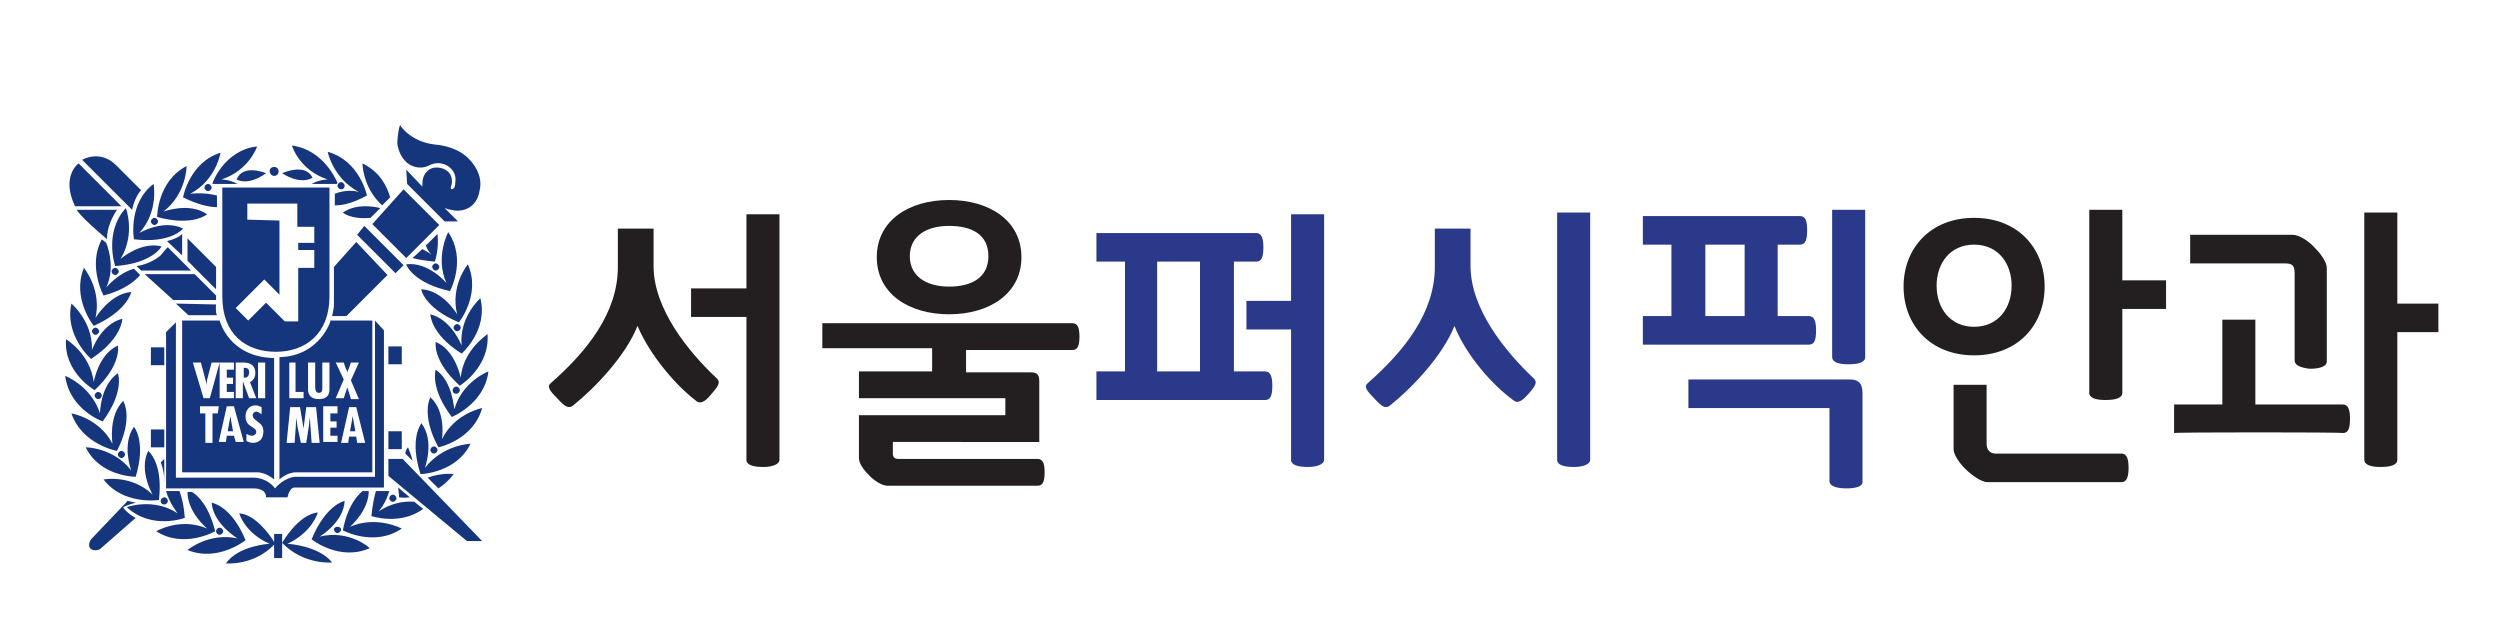 <?xml version="1.0" encoding="utf-8"?>
<!-- Generator: Adobe Illustrator 25.2.1, SVG Export Plug-In . SVG Version: 6.00 Build 0)  -->
<svg version="1.1" id="레이어_1" xmlns="http://www.w3.org/2000/svg" xmlns:xlink="http://www.w3.org/1999/xlink" x="0px"
	 y="0px" viewBox="0 0 280 70" style="enable-background:new 0 0 280 70;" xml:space="preserve">
<style type="text/css">
	.st0{fill:#231F20;}
	.st1{fill:#2B398A;}
	.st2{fill:#15357D;}
</style>
<g>
	<path class="st0" d="M71.4,36.5c-1.3,3.3-4.7,6.9-7.2,8.9c-0.5,0.4-0.9,0.2-1.8-0.8c-0.8-0.8-1.2-1.3-0.7-1.7
		c4.1-3.6,7.5-7.9,7.5-13v-4.3h4v4.2c0,4.8,3.9,9.6,7.1,12.6c0.4,0.4,0.2,0.8-0.6,1.7C79,45,78.5,45.2,78.1,45
		C75.7,43.2,72.8,39.8,71.4,36.5z M87.3,51.5c0,0.5-0.8,0.8-1.8,0.8c-1.1,0-1.9-0.2-1.9-0.8v-16h-6.2v-3.2h6.2v-8.3h3.7
		C87.3,23.9,87.3,51.5,87.3,51.5z"/>
	<path class="st0" d="M92.1,39.2v-3h28c0.6,0,0.8,0.5,0.8,1.5c0,1.2-0.3,1.5-0.8,1.5h-11.9v2.5h7.2c0.7,0,1,0.2,1,1v6.8H100v1.3
		c0,0.4,0.2,0.6,0.6,0.6h15.6c0.6,0,0.8,0.5,0.8,1.5c0,1.2-0.3,1.5-0.8,1.5H99.4c-0.6,0-1.4-0.5-2-1.1c-0.7-0.7-1.2-1.4-1.2-2v-4.8
		h16.4v-1.9H96.2v-3h8.2V39H92.1V39.2z M106.3,35.2c-4.5,0-8.1-2.3-8.1-6.4s3.6-6.4,8.1-6.4s8.1,2.3,8.1,6.4S110.8,35.2,106.3,35.2z
		 M106.3,25.3c-2.5,0-4.4,1.1-4.4,3.4c0,2.2,1.8,3.4,4.4,3.4c2.5,0,4.4-1,4.4-3.4S108.9,25.3,106.3,25.3z"/>
	<path class="st1" d="M140.7,26.1c0.6,0,0.8,0.6,0.8,1.6c0,1.1-0.2,1.6-0.8,1.6h-2.5v12.3h3.5c0.6,0,0.8,0.6,0.8,1.6
		c0,1.1-0.2,1.6-0.8,1.6h-18.9v-3.2h3.2V29.3h-3.2v-3.2C122.8,26.1,140.7,26.1,140.7,26.1z M134.4,29.3h-4.8v12.3h4.8V29.3z
		 M148.3,51.5c0,0.5-0.8,0.8-1.8,0.8c-1.1,0-1.9-0.2-1.9-0.8V36.9h-5v-3.2h5v-9.7h3.7V51.5z"/>
	<path class="st1" d="M162.9,36.5c-1.3,3.3-4.7,6.9-7.2,8.9c-0.5,0.4-0.9,0.2-1.8-0.8c-0.8-0.8-1.2-1.3-0.7-1.7
		c4.1-3.6,7.5-7.9,7.5-13v-4.3h4v4.2c0,4.8,3.9,9.6,7.1,12.6c0.4,0.4,0.2,0.8-0.6,1.7c-0.7,0.8-1.2,1.1-1.6,0.8
		C167.2,43.2,164.2,39.8,162.9,36.5z M178.1,51.5c0,0.5-0.8,0.8-1.8,0.8c-1.1,0-1.9-0.2-1.9-0.8V23.8h3.7V51.5z"/>
	<path class="st1" d="M201.6,24.2c0.6,0,0.8,0.5,0.8,1.6s-0.2,1.6-0.8,1.6h-2.5v8h3.5c0.6,0,0.8,0.6,0.8,1.6c0,1.1-0.2,1.6-0.8,1.6
		H184v-3.2h3.2v-8H184v-3.2H201.6z M204.9,45.7h-15.8v-3.2h18.1c0.9,0,1.4,0.4,1.4,1.5v10c0,0.5-0.8,0.7-1.8,0.7
		c-1.2,0-1.9-0.3-1.9-0.8V45.7z M195.4,27.4H191v8h4.4V27.4z M208.9,40c0,0.6-0.8,0.8-1.9,0.8c-1.2,0-1.8-0.3-1.8-0.8V23.5h3.7V40z"
		/>
	<path class="st0" d="M221.1,39.8c-4.9,0-7.9-3.4-7.9-7.7s3-7.7,7.9-7.7s7.9,3.4,7.9,7.7S226,39.8,221.1,39.8z M221.1,27.4
		c-2.7,0-4.2,2.1-4.2,4.6s1.5,4.6,4.2,4.6s4.2-2.1,4.2-4.6S223.8,27.4,221.1,27.4z M222.6,54c-0.7,0-1.8-0.8-2.5-1.5
		s-1.3-1.6-1.3-2.2v-7.2h3.7v6.6c0,0.7,0.4,1.1,1,1.1h14.1c0.6,0,0.8,0.6,0.8,1.6c0,1.2-0.3,1.6-0.8,1.6C237.6,54,222.6,54,222.6,54
		z M234,23.5h3.7v7.9h4.9v3.2h-4.9V44c0,0.6-0.8,0.8-1.9,0.8c-1,0-1.8-0.2-1.8-0.8V23.5z"/>
	<path class="st0" d="M243.5,48.5v-3.2h5.4v-9.5h3.7v9.5h9.8c0.6,0,0.8,0.6,0.8,1.6c0,1.1-0.2,1.6-0.8,1.6
		C262.4,48.4,243.5,48.4,243.5,48.5z M257,40.4v-9.8c0-0.9-0.3-1.1-1.1-1.1h-10.6v-3.2h11.5c0.7,0,1.8,0.7,2.5,1.5
		c0.7,0.7,1.3,1.6,1.3,2.2v10.5c0,0.5-0.7,0.8-1.9,0.8C257.7,41.2,257,40.9,257,40.4z M264.8,23.8h3.7V34h4.6v3.2h-4.6v14.3
		c0,0.6-0.8,0.8-1.9,0.8c-1.2,0-1.8-0.3-1.8-0.8L264.8,23.8L264.8,23.8z"/>
</g>
<path class="st2" d="M18.4,38.9h-1.5v2h1.5V38.9z M11.6,53.7c2.2,2.9,6.2,2.3,6.2,2.3c0.5-4.2-1.2-5.5-1.2-5.5
	c-1.1,2.2,0.5,4.9,0.5,4.9C14.7,53.1,11.6,53.7,11.6,53.7z M15.7,30.8l-0.7-0.7c-1.8,0.5-3.1,2.1-3.1,2.1c0.9-2,0.4-3.9,0-5
	l-0.5-0.4c-1.6,3,0.2,6.3,0.2,6.3C13.9,32.5,15.1,31.5,15.7,30.8z M20.7,58c-0.1-1.3-0.3-2.2-0.6-3h-1.5c0.4,1.4,1.3,2.5,1.3,2.5
	c-2.7-1.8-5.7-0.7-5.7-0.7C17,59.4,20.7,58,20.7,58z M20.4,35.9v17h8.4c1,0,1.9,0.8,1.9,0.8V40.1c-5.1-0.1-6.1-4.2-6.1-4.2H20.4z
	 M24.4,46.3h-0.6v3.3h-0.8v-3.3h-0.6v-0.8h2.1L24.4,46.3L24.4,46.3z M28.3,49.6c-0.2,0-0.5-0.1-0.7-0.2v-0.8
	c0.2,0.1,0.4,0.2,0.6,0.2c0.3,0,0.5-0.2,0.5-0.4c0-0.3-0.2-0.4-0.5-0.6c-0.5-0.3-0.7-0.6-0.7-1.2c0-0.6,0.4-1.2,1.1-1.2
	c0.3,0,0.5,0.1,0.7,0.2v0.8c-0.2-0.1-0.4-0.3-0.6-0.3c-0.2,0-0.4,0.2-0.4,0.4c0,0.7,1.2,0.7,1.2,1.8C29.5,49.1,29.1,49.6,28.3,49.6z
	 M28.9,40.6h0.8v4h-0.8V40.6z M26.4,40.6h0.8c0.5,0,1.4,0.1,1.4,1.2c0,0.4-0.2,0.8-0.6,1l0.7,1.8h-0.8l-0.7-1.9h0v1.9h-0.8
	L26.4,40.6L26.4,40.6z M27.3,49.5h-0.9l-0.2-0.7h-0.8l-0.1,0.7h-0.8l0.9-4h0.8L27.3,49.5z M26.2,40.6v0.8h-0.8v0.9h0.7V43h-0.7v0.9
	h0.8v0.7h-1.6v-4l-1.1,4h-0.7l-1.2-4h0.9l0.5,1.9c0.1,0.2,0.1,0.5,0.1,0.7h0c0-0.2,0.1-0.5,0.1-0.7l0.5-1.9L26.2,40.6L26.2,40.6z
	 M39.9,27.1l-2.5,2.8l0,4.4c0,0-0.1,0.7-0.2,1.1h1.6l4.6-4.6L39.9,27.1z M18.4,48.1h-1.5v2h1.5V48.1z M21,29.2l3.2,3.2v-2.5L21,26.7
	V29.2z M18.4,56.5c0.2,0,0.4-0.2,0.4-0.4c0-0.2-0.2-0.4-0.4-0.4c-0.2,0-0.4,0.2-0.4,0.4C18,56.4,18.2,56.5,18.4,56.5z M12.5,30.4
	c0,0.2,0.2,0.4,0.4,0.4c0.2,0,0.4-0.2,0.4-0.4c0-0.2-0.2-0.4-0.4-0.4C12.7,30,12.5,30.2,12.5,30.4z M18.4,53.8
	C18.4,54,18.5,53.8,18.4,53.8l0-2.4l-0.4,0.4C18.3,52.5,18.4,53.3,18.4,53.8z M24.2,33.6v-0.5l-2.4-2.4h-5.6l3.2,2.9H24.2z M12,26.8
	c0,0-0.2-1.3,1.1-3.3H8.6C8.6,23.5,8.8,24.1,12,26.8z M8,34c-0.8,3.6,2.2,6.2,2.2,6.2c3.5-2.3,3.5-4.5,3.5-4.5
	c-2.4,0.6-3.4,3.5-3.4,3.5C10.4,36,8,34,8,34z M10.7,35.6c0.7-3.2-1.3-5.6-1.3-5.6c-1.4,3.4,1.1,6.5,1.1,6.5
	c3.8-1.7,4.2-3.8,4.2-3.8C12.3,32.9,10.7,35.6,10.7,35.6z M11.1,37.1c0-0.2-0.2-0.4-0.4-0.4s-0.4,0.2-0.4,0.4c0,0.2,0.2,0.4,0.4,0.4
	C10.9,37.5,11.1,37.3,11.1,37.1z M29.8,55.7h2.4c0,0,0.2-1.1,0.8-1.1h10V37l-1-1.1v17.5h-9c0,0-1.2,0.1-2.2,1.3c0,0-0.7-1.1-2.3-1.2
	h-8.8V36.1l-1.1,1.1v17.5h9.8C28.6,54.7,29.8,54.7,29.8,55.7z M14.1,23.3c-2.5,2.7-1.2,6.5-1.2,6.5c4.2-0.3,5.2-2.2,5.2-2.2
	C15.8,27,13.5,29,13.5,29C15.2,26.2,14.1,23.3,14.1,23.3z M25.9,47.2l-0.1-0.6h0l-0.1,0.6l-0.2,1.1h0.6L25.9,47.2z M49.1,54.7
	c0.6-0.4,1.2-0.9,1.7-1.6c0,0-1.3-0.2-2.9,0.4L49.1,54.7z M51.7,38.7c0,0-1.1-2.9-3.5-3.5c0,0,0,2.2,3.5,4.4c0,0,3-2.6,2.1-6.2
	C53.8,33.4,51.4,35.5,51.7,38.7z M47.2,47.4c0,0-1.4,1.7-0.1,5.7c0,0,4-0.1,5.6-3.4c0,0-3.1,0.1-5.1,2.7
	C47.6,52.3,48.7,49.4,47.2,47.4z M51.6,42.3c0,0-0.6-3.1-2.8-4c0,0-0.4,2.1,2.7,4.9c0,0,3.4-2.1,3.1-5.8
	C54.6,37.5,51.9,39.1,51.6,42.3z M48.8,41.4c0,0-0.7,2,1.8,5.3c0,0,3.7-1.5,4.1-5.1c0,0-2.9,1.1-3.8,4.2
	C50.8,45.9,50.8,42.8,48.8,41.4z M51.1,44.1c0.2,0,0.4-0.2,0.4-0.4c0-0.2-0.2-0.4-0.4-0.4s-0.4,0.2-0.4,0.4
	C50.7,44,50.9,44.1,51.1,44.1z M49,50.4c0-0.2-0.2-0.4-0.4-0.4s-0.4,0.2-0.4,0.4c0,0.2,0.2,0.4,0.4,0.4C48.8,50.8,49,50.6,49,50.4z
	 M18,28.6L18,28.6c-0.1,0.1-1.2,1-2.7,1.2l0.5,0.5l5.6,0l-1.7-1.7l0,0l-0.9-0.9C18.7,27.7,18.1,28.5,18,28.6z M39.5,46.6L39.5,46.6
	l-0.1,0.6l-0.2,1.1h0.6l-0.2-1.1L39.5,46.6z M27.9,41.7c0-0.3-0.1-0.5-0.5-0.5h-0.1v1.1h0.1C27.7,42.3,27.9,42.1,27.9,41.7z
	 M31.3,40v13.7c0,0,0.8-0.8,1.9-0.8h8.5v-17H37C37.1,35.9,35.8,39.9,31.3,40z M32.3,40.6h0.8v3.3H34v0.7h-1.6V40.6z M34.9,49.6
	l-0.2-2.9h0l-0.1,1l-0.3,1.9h-0.6l-0.4-1.9l-0.1-0.9v-0.1h0L33,49.6h-0.9l0.4-4h1.1l0.4,2.4h0l0.3-2.4h1.1l0.4,4H34.9z M40,49.6
	l-0.1-0.7h-0.8l-0.1,0.7h-0.8l0.9-4h0.8l1,4H40z M37.6,40.6h0.9l0.2,0.6c0.1,0.2,0.2,0.4,0.2,0.6h0c0-0.2,0.1-0.4,0.2-0.6l0.2-0.6
	h0.9l-0.9,2l0.9,2.1h-0.9L39.1,44c-0.1-0.2-0.1-0.4-0.2-0.6h0c-0.1,0.2-0.1,0.4-0.2,0.6l-0.2,0.6h-0.9l0.9-2.1L37.6,40.6z
	 M37.8,45.5v0.8H37v0.9h0.7v0.7H37v0.9h0.8v0.7h-1.6v-4L37.8,45.5L37.8,45.5z M35.7,44c0.4,0,0.4-0.3,0.4-0.6v-2.8h0.8v2.9
	c0,0.4,0,1.2-1.2,1.2c-0.7,0-1.2-0.3-1.2-1.1v-3h0.8v2.6C35.3,43.5,35.3,44,35.7,44z M20.4,26.2c0,0-0.4,0.5-1.7,0.8l1.7,1.6V26.2z
	 M24.9,33.2c0,4.3,2.7,6.2,6,6.2c3.3,0,6-2,6-6.2s0-12.2,0-12.2h-12C24.9,21,24.9,29,24.9,33.2z M27.7,24.6v-1.8h5.6v2.6h1.9v1.8
	h-1.8v0.8h1.8v2h-1.8v6h-1.5l-2.1-2.1l-2,2l-1.4-1.4l3.2-3.2l1.7,1.7v-8.3L27.7,24.6L27.7,24.6z M19.7,34l1.4,1.3h3.2
	c-0.2-0.3-0.1-1.2-0.1-1.2L19.7,34z M45.7,50.1c0,0-0.3,0.3-0.3,0.7l0.8,0.8C46.1,51.1,45.9,50.6,45.7,50.1z M15.2,53.4
	c1.2-4-0.2-5.6-0.2-5.6c-1.4,2-0.3,4.9-0.3,4.9c-2-2.6-5.1-2.6-5.1-2.6C11.2,53.4,15.2,53.4,15.2,53.4z M15,26.8
	c4.2,0.5,5.5-1.2,5.5-1.2c-2.2-1.1-4.9,0.5-4.9,0.5c2.2-2.4,1.6-5.5,1.6-5.5C14.3,22.8,15,26.8,15,26.8z M23.7,56.3
	c0.2,2.4,2.9,4,2.9,4c-3.2-0.7-5.6,1.3-5.6,1.3c3.4,1.4,6.5-1.1,6.5-1.1C25.9,56.6,23.7,56.3,23.7,56.3z M13.1,50.5
	c1.9-3.7,0.7-5.6,0.7-5.6c-1.7,1.7-1.2,4.8-1.2,4.8c-1.5-2.9-4.6-3.4-4.6-3.4C9.2,49.8,13.1,50.5,13.1,50.5z M21.5,55.1H21
	c0,2.3,2.2,4.1,2.2,4.1c-3-1.3-5.7,0.3-5.7,0.3c3.1,2,6.6,0,6.6,0C23.4,56.7,22.2,55.5,21.5,55.1z M13.8,56.8c0,0,0.6-0.3,1.4-0.5
	l-0.9-0.2l-0.1,0.1c0-0.1,0.1-0.1,0.1-0.1l-4.1,4.3c0,0-0.5,0.7,0,1.1c0,0,0.4,0.3,1,0l4-3.5C14.7,57.8,13.8,57,13.8,56.8z
	 M11.5,47.2c2.5-3.4,1.7-5.4,1.7-5.4c-2,1.4-2,4.5-2,4.5c-1-3.1-3.9-4.2-3.9-4.2C7.8,45.9,11.5,47.2,11.5,47.2z M13.6,23.1l-4.8-4.8
	c0,0-2,1.4-0.4,4.8C8.4,23.1,13.6,23.1,13.6,23.1z M15.8,21.3L13,18.5c-1.8-1.8-3.8-0.6-3.8-0.6l5.6,5.6
	C15.1,22,15.8,21.3,15.8,21.3z M10.6,44.3c0,0.2,0.2,0.4,0.4,0.4s0.4-0.2,0.4-0.4s-0.2-0.4-0.4-0.4C10.8,43.9,10.6,44.1,10.6,44.3z
	 M10.6,43.7c3.1-2.9,2.6-5,2.6-5c-2.2,1-2.7,4.1-2.7,4.1c-0.4-3.2-3.1-4.8-3.1-4.8C7.1,41.7,10.6,43.7,10.6,43.7z M13.2,50.9
	c0,0.2,0.2,0.4,0.4,0.4c0.2,0,0.4-0.2,0.4-0.4s-0.2-0.4-0.4-0.4C13.4,50.5,13.2,50.7,13.2,50.9z M44,56.2c0.2,0,0.4-0.2,0.4-0.4
	s-0.2-0.4-0.4-0.4s-0.4,0.2-0.4,0.4C43.6,56,43.8,56.2,44,56.2z M45.9,55.7l-1.3-1.1c0,0.3,0.1,0.7,0.1,1.1
	C44.8,55.7,45.2,55.8,45.9,55.7z M49.5,49.2c0,0,0.5-3.1-1.3-4.7c0,0-1.1,1.9,0.9,5.6c0,0,3.9-0.8,4.9-4.4
	C54,45.7,50.9,46.3,49.5,49.2z M25,59.5c0-0.2-0.2-0.4-0.4-0.4c-0.2,0-0.4,0.2-0.4,0.4c0,0.2,0.2,0.4,0.4,0.4S25,59.7,25,59.5z
	 M42.4,57.3c0,0,0.8-0.9,1.2-2.3l-1.5,0c-0.2,0.7-0.4,1.7-0.5,2.8c0,0,3.2,1.1,5.8-0.8l-1-0.8C45.4,56.1,43.8,56.3,42.4,57.3z
	 M43.5,51.3v2l8.8,7.3H54l-8.9-9.2H43.5z M30.7,59.8v0.9c-0.4-0.7-2.1-3.1-3.9-3.2c0,0,0.6,2.2,3.4,3.4c0,0-3.5,0.2-4.9,2.2
	c0,0,3.1,0.3,5.4-2.1v1.5h0.9v-1.6v-1.1L30.7,59.8L30.7,59.8z M32.2,60.9c2.8-1.3,3.4-3.5,3.4-3.5c-2.2,0.2-4,3.4-4,3.4
	c2.4,2.5,5.6,2.2,5.6,2.2C35.7,61.1,32.2,60.9,32.2,60.9z M35.8,60.1c0,0,2.7-1.6,2.8-4c0,0-2.1,0.4-3.7,4.3c0,0,3.1,2.5,6.5,1
	C41.4,61.3,39,59.3,35.8,60.1z M39.2,59c0,0,2.1-1.8,2.1-4l-0.7,0c-0.7,0.6-1.7,1.8-2.2,4.4c0,0,3.5,1.9,6.6-0.2
	C45,59.2,42.2,57.7,39.2,59z M37.4,59.3c0,0.2,0.2,0.4,0.4,0.4s0.4-0.2,0.4-0.4S38,59,37.8,59S37.4,59.1,37.4,59.3z M50.4,32.6
	c0,0,1.9-3.5-0.2-6.6c0,0-1.5,2.8-0.2,5.7c0,0-2-2.4-4.5-2.1C45.5,29.7,46.3,31.7,50.4,32.6z M41.5,24.4l1.1-1.1
	c-0.9-0.2-2.7-0.5-4.2,0.5C38.4,23.8,39.2,24.6,41.5,24.4z M48.8,30.3c0.2,0,0.4-0.2,0.4-0.4c0-0.2-0.2-0.4-0.4-0.4
	s-0.4,0.2-0.4,0.4C48.5,30.2,48.6,30.3,48.8,30.3z M51.4,36.1c0,0,2.5-3.1,1-6.5c0,0-2,2.4-1.2,5.6c0,0-1.6-2.7-4-2.8
	C47.1,32.3,47.5,34.5,51.4,36.1z M46,18.5c1.2,0.6,2.1,0,2.1,0c1.3-0.6,2.2,0.2,2.2,0.2c0.9,0.7,0.7,1.6,0.7,1.6
	c0,0.7-0.2,0.8-0.2,0.8c-0.4,0.3-0.3-0.2-0.3-0.2c0,0,0.1-0.3,0.1-0.3c0.2-1.6-1.3-1.8-1.3-1.8c-1.5-0.3-1.9,1.1-1.9,1.1
	c-0.1,0.4-0.1,0.7-0.1,1L45.5,19l0.1,1.6l4.2,4.2h1.5l-1.5-1.5c0.8,0.3,1.5,0.3,1.5,0.3c2.2-0.1,2.4-2.2,2.4-2.2
	c0.6-2.2-1.5-3.9-1.5-3.9c-1.4-1.2-3.4-1.3-3.4-1.3c-2.9-0.3-4-2.2-4-2.2c-0.3,0.9-0.3,2.1-0.3,2.1C44.8,18,46,18.5,46,18.5z
	 M50.8,36.7c0,0.2,0.2,0.4,0.4,0.4s0.4-0.2,0.4-0.4c0-0.2-0.2-0.4-0.4-0.4C51,36.3,50.8,36.5,50.8,36.7z M42.8,23l0.9-0.9
	c-0.4-1.3-1.1-2.8-3.1-3.8C40.6,18.3,40.6,21,42.8,23z M45,48.3h-1.5v2H45V48.3z M46.2,28.9c0.7,0.2,1.5,0.3,2.5,0.4
	c0,0,0.5-1.4,0.3-3.1l-1.3,1.3c0.1,0.3,0.3,0.7,0.6,1c0,0-0.4-0.3-1-0.6L46.2,28.9z M16.9,24.8c0,0.2,0.2,0.4,0.4,0.4
	s0.4-0.2,0.4-0.4s-0.2-0.4-0.4-0.4C17.1,24.4,16.9,24.6,16.9,24.8z M49.2,25.2l-4-4l-3.5,3.9l3.8,3.8L49.2,25.2z M40.8,25.3l-0.8,1
	l4.3,4.3l0.9-0.9L40.8,25.3z M45,38.8h-1.5v2H45V38.8z M26.5,20.1c0,0,1.2,0.8,3.3-0.7C29.8,19.4,27.2,18.3,26.5,20.1z M40.2,21.5
	c0,0-1.2-0.4-2.7,0.2V23c0.9,0,1.9-0.2,3.6-1.1c0,0-0.8-3.9-4.4-4.9C36.7,17,37.3,20,40.2,21.5z M24.3,23.2l0-1.3
	c-1.5-0.4-3-0.2-3-0.2c2.9-1.5,3.4-4.6,3.4-4.6c-3.5,1.1-4.2,5-4.2,5C22.1,22.9,23.4,23.2,24.3,23.2z M23.2,24
	c-2-1.4-4.9-0.3-4.9-0.3c2.6-2,2.6-5.1,2.6-5.1c-3.3,1.7-3.3,5.7-3.3,5.7C21.6,25.4,23.2,24,23.2,24z M22.9,21
	c0,0.2,0.2,0.4,0.4,0.4c0.2,0,0.4-0.2,0.4-0.4c0-0.2-0.2-0.4-0.4-0.4S22.9,20.8,22.9,21z M23.8,20.6l2.8,0c-0.9-0.5-1.8-0.5-1.8-0.5
	c3.1-1,4-3.7,4-3.7C25.1,16.8,23.7,20.6,23.8,20.6C23.8,20.6,23.8,20.6,23.8,20.6z M38.6,20.8c0-0.2-0.2-0.4-0.4-0.4
	c-0.2,0-0.4,0.2-0.4,0.4s0.2,0.4,0.4,0.4C38.5,21.2,38.6,21,38.6,20.8z M36.7,20.1c0,0-0.9,0-1.8,0.5l2.8,0c0,0,0,0,0.1-0.1
	c0,0-1.4-3.7-5.1-4.2C32.7,16.4,33.6,19.1,36.7,20.1z M30.7,19.7c0.3,0,0.5-0.2,0.5-0.5c0-0.3-0.2-0.5-0.5-0.5
	c-0.3,0-0.5,0.2-0.5,0.5C30.2,19.4,30.4,19.7,30.7,19.7z M35,19.9c-0.8-1.7-3.4-0.5-3.4-0.5C33.8,20.8,35,19.9,35,19.9z"/>
</svg>
